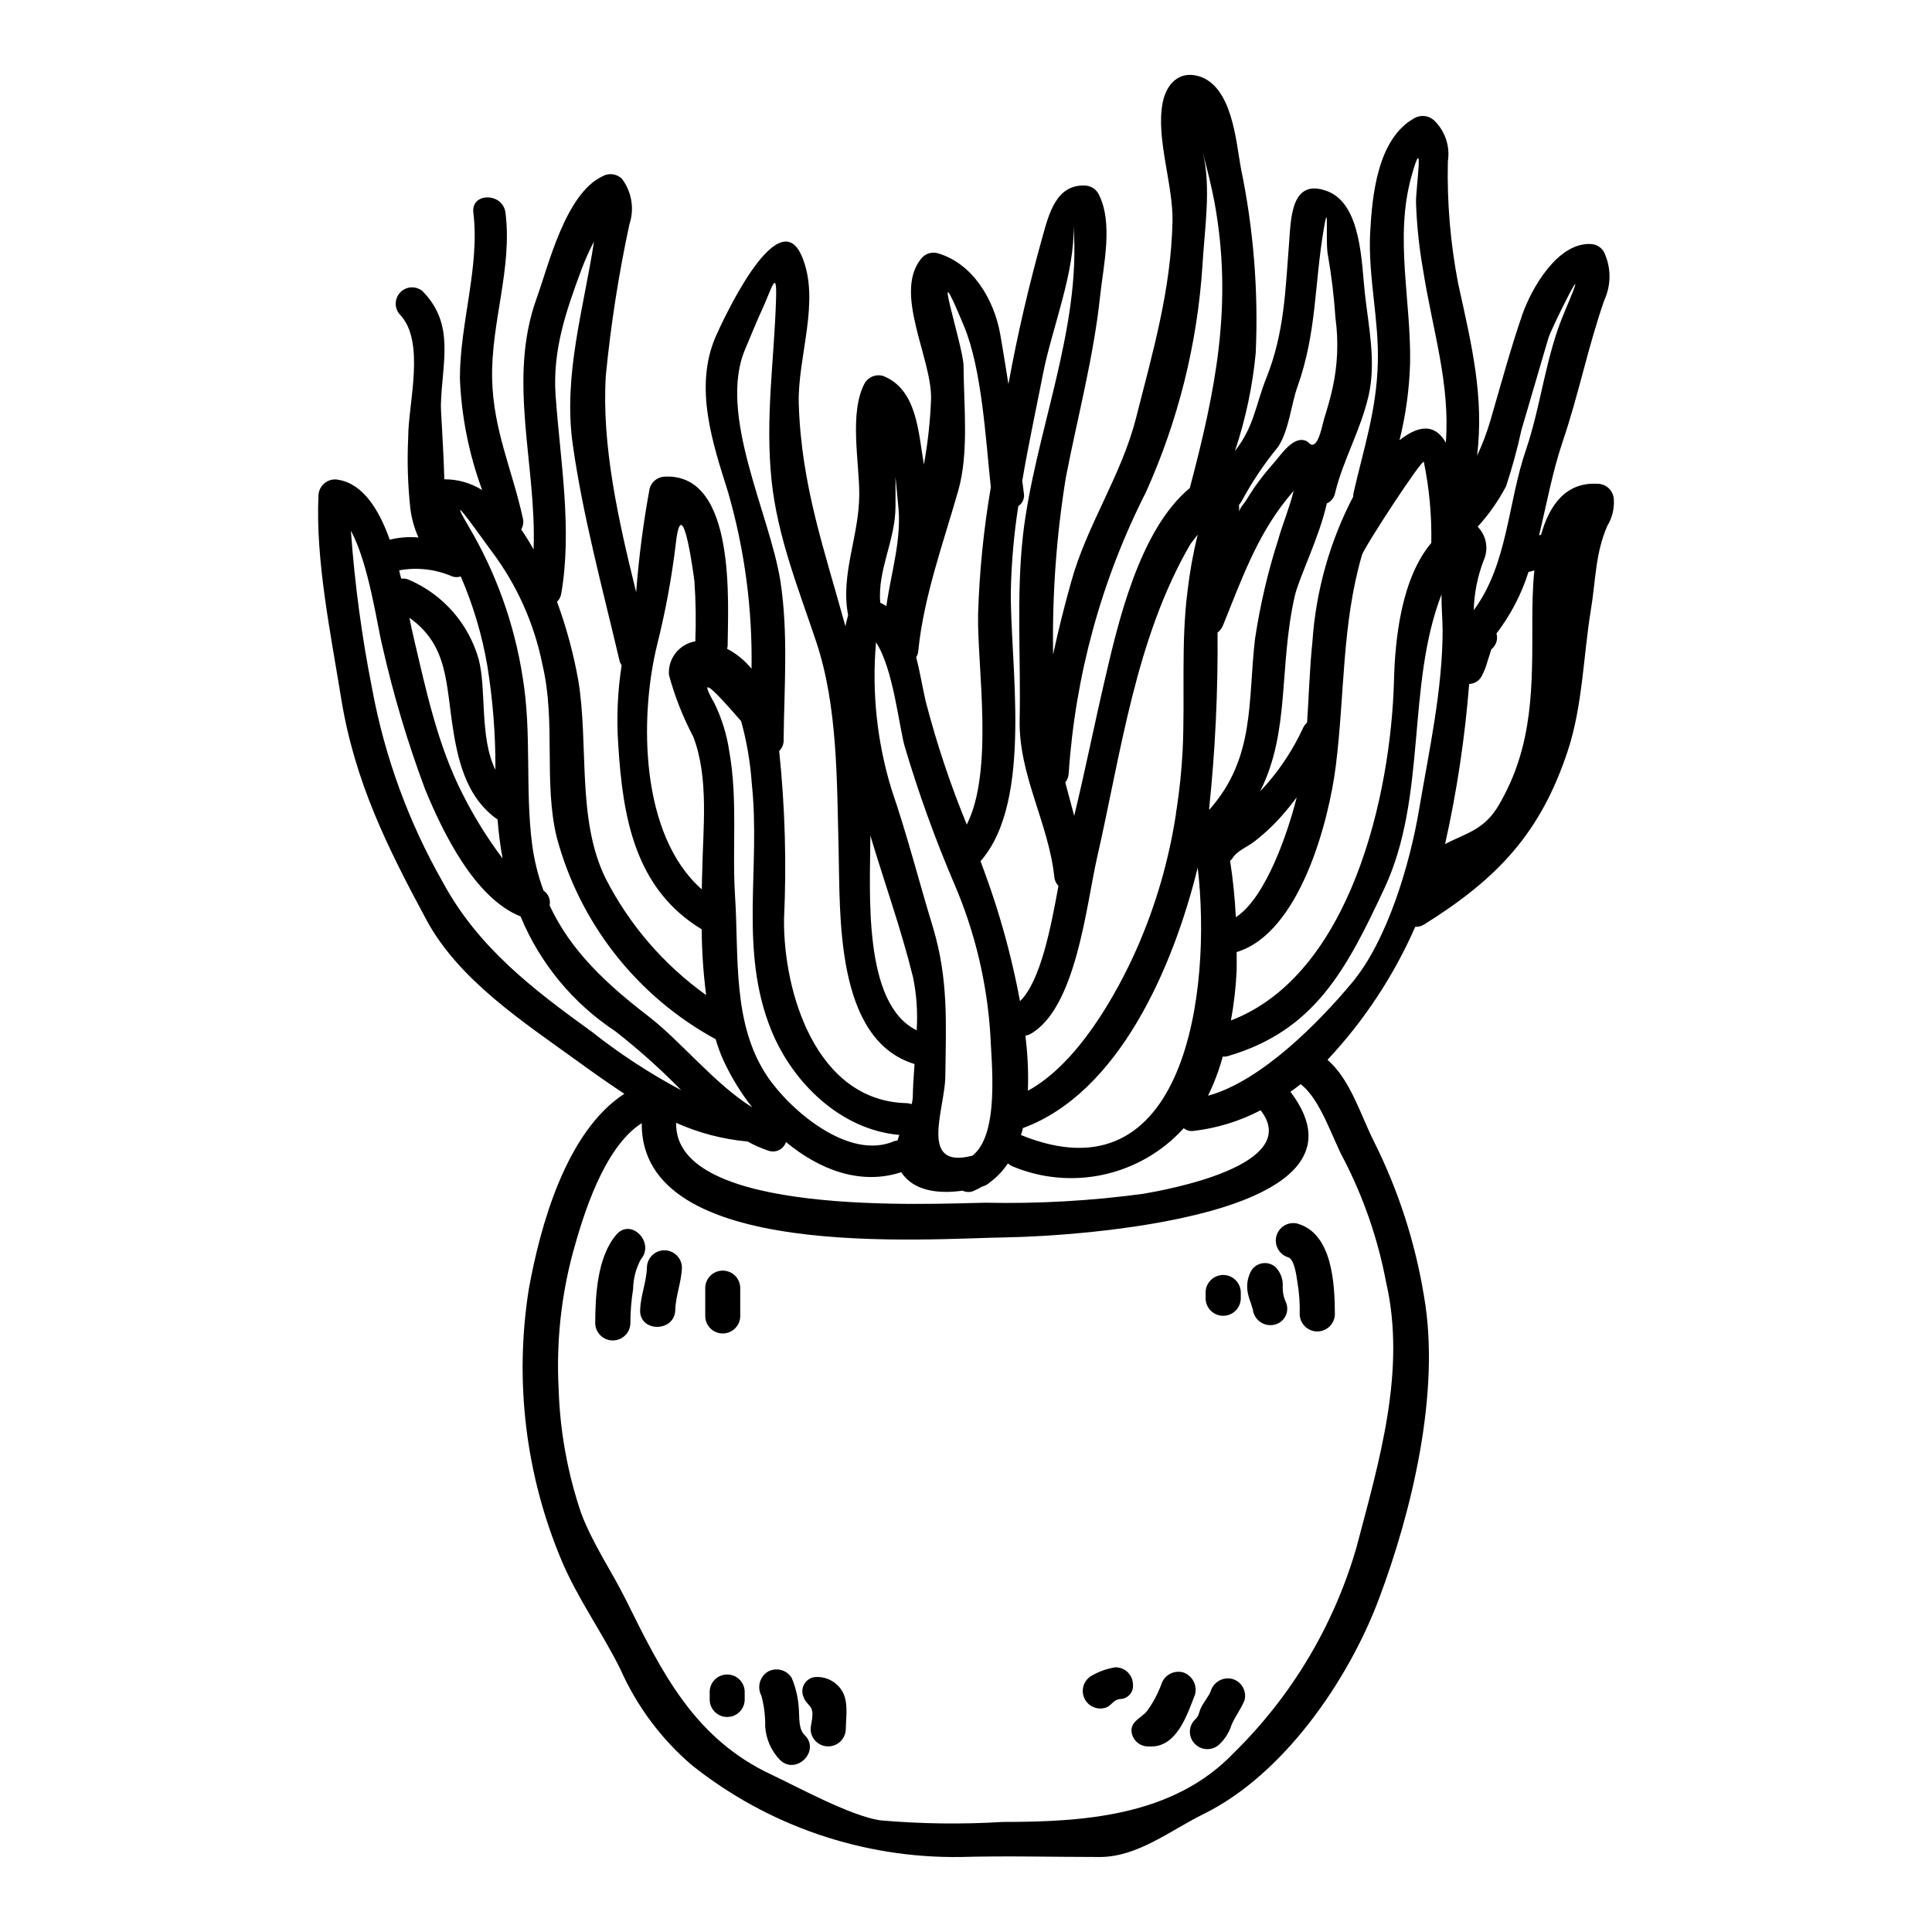 <?xml version="1.0" encoding="UTF-8"?>
<!-- The Best Svg Icon site in the world: iconSvg.co, Visit us! https://iconsvg.co -->
<svg fill="#000000" width="800px" height="800px" version="1.1" viewBox="144 144 512 512" xmlns="http://www.w3.org/2000/svg">
 <g>
  <path d="m462.76 184.41c2.281 9.273 0.43 20.5-0.094 29.914-1.352 20.773-6.426 41.137-14.984 60.117-11.785 23.227-18.746 48.598-20.469 74.586-0.051 0.852-0.367 1.664-0.902 2.328 0.789 2.949 1.574 5.902 2.363 8.848 2.902-11.941 5.281-23.926 8.09-35.965 3.473-14.938 9.133-39.812 22.547-50.898 6.816-25.859 11.539-48.691 6.496-75.992-0.812-4.328-1.953-8.656-3.047-12.938zm-34.293 19.355c0.52 12.082-5.66 27.211-7.992 38.965-1.855 9.512-3.938 19.074-5.566 28.688 0.145 1.09 0.289 2.188 0.43 3.324l-0.004 0.004c0.23 1.32-0.352 2.652-1.477 3.383-1.129 7.258-1.789 14.582-1.965 21.926-0.395 19.027 6.184 55.984-8.039 72.16 1.855 4.996 3.613 9.988 5.137 15.129 2.16 7.227 3.941 14.562 5.324 21.977 5.512-5.375 8.23-19.883 10.184-30.539-0.621-0.645-1.004-1.477-1.094-2.363-1.523-14.367-9.512-27.066-9.184-41.766 0.336-16.031-0.906-32.668 0.859-48.613 3.027-26.852 15.621-55.012 13.387-82.27zm143.22 72.738c0.129 2.422-0.484 4.828-1.754 6.894-3.188 7.324-3.047 14.508-4.328 22.168-2 12.176-2.188 25.305-6.043 37.152-7.231 22.07-18.691 34.105-38.148 46.281v-0.004c-0.707 0.441-1.531 0.656-2.363 0.625-5.691 12.984-13.559 24.902-23.258 35.246 6.09 5.231 8.801 14.695 12.32 21.648 6.473 12.934 10.945 26.777 13.27 41.051 4.426 25.215-3.188 56.988-12.078 80.488-8.137 21.5-25.258 46.332-46.379 56.699-8.613 4.234-17.414 11.371-27.449 11.371-12.32 0-24.641-0.336-36.91 0h-0.004c-25.879 0.371-51.082-8.254-71.305-24.406-8.113-6.969-14.57-15.664-18.895-25.449-4.805-9.656-11.324-18.738-15.465-28.539-9.609-22.762-12.641-47.762-8.75-72.16 2.996-16.508 9.801-41.625 25.305-51.707-4.277-2.805-8.562-5.848-12.891-8.988-14.168-10.234-30.965-21.254-39.48-36.961-10.512-19.504-19.121-36.863-22.691-58.938-2.754-17.125-6.797-36.488-5.992-53.656 0.039-1.324 0.672-2.559 1.727-3.363 1.051-0.805 2.41-1.09 3.699-0.777 6.418 1.141 10.629 7.894 13.461 15.844 2.484-0.621 5.059-0.816 7.609-0.574-1.074-2.406-1.793-4.953-2.137-7.562-0.691-6.332-0.887-12.711-0.578-19.074 0-8.895 4.723-25.496-2.332-32.586h0.004c-1.41-1.719-1.289-4.231 0.285-5.805 1.57-1.574 4.082-1.699 5.805-0.293 8.754 8.848 5.184 18.895 4.898 30.207-0.047 1.613 0.711 11.461 0.902 19.68v0.004c3.551-0.023 7.031 0.969 10.039 2.852-3.492-9.473-5.484-19.43-5.902-29.52-0.047-14.508 5.328-29.777 3.566-43.953-0.711-5.473 7.871-5.422 8.516 0 1.855 14.695-3.852 29.062-3.543 43.953 0.289 13.605 5.328 24.117 8.137 36.961 0.262 1.016 0.105 2.094-0.43 3 1.141 1.66 2.234 3.422 3.281 5.277 0.855-22.262-7.043-44.871 0.812-66.547 3.184-8.848 7.656-27.688 17.41-32.301v0.004c1.68-0.992 3.812-0.727 5.199 0.645 2.606 3.457 3.34 7.977 1.969 12.082-2.848 13.227-4.934 26.602-6.246 40.066-1.145 18.551 3.375 38.48 8.039 57.414h-0.004c0.707-9.223 1.898-18.402 3.574-27.496 0.527-1.855 2.215-3.141 4.141-3.148 18.934-0.789 16.598 33.918 16.531 44.871v-0.004c-0.023 0.258-0.07 0.512-0.141 0.762 2.496 1.301 4.699 3.098 6.473 5.281 0.266-15.824-1.832-31.602-6.219-46.809-4.094-12.988-9.055-27.688-3.328-41.102 1.234-2.805 16.41-36.535 22.879-21.402 5.043 11.844-1.18 26.641-0.812 39.102 0.664 21.691 6.848 38.816 12.367 58.984 0.191-1.047 0.477-2 0.711-2.949-2.09-11.02 2.953-20.883 2.953-32.156 0-8.566-2.711-21.551 1.426-29.305 0.973-1.691 2.973-2.504 4.852-1.969 9.055 3.519 9.371 14.957 10.848 23.496 1.051-5.75 1.688-11.566 1.902-17.406 0.234-10.895-10.32-28.496-2.332-37.488 1.07-1.102 2.664-1.52 4.137-1.094 9.23 2.711 14.844 12.18 16.508 21.359 0.789 4.426 1.473 8.891 2.188 13.32 2.426-13.32 5.422-26.164 9.086-39.246 1.664-5.996 3.664-13.648 11.082-13.383 1.52 0 2.922 0.82 3.668 2.141 4.043 7.66 1.332 18.934 0.473 27.066-1.703 16.211-5.992 32.145-9.086 48.125-2.519 15.52-3.648 31.23-3.379 46.949 1.379-6.469 2.996-12.844 4.723-19.027 4.176-15.328 13.398-28.316 17.305-43.855 4.422-17.457 9.18-33.629 9.609-51.801 0.234-9.797-4.519-22.309-2.57-31.727 0.953-4.566 4.141-8.324 9.371-6.894 9.086 2.523 10.035 17.504 11.32 24.402v-0.004c3.352 16.105 4.676 32.566 3.934 48.996-0.832 8.844-2.68 17.559-5.508 25.977 5.141-6.562 5.422-12.078 8.324-19.355 4.805-11.988 5.047-23.355 6.043-36.012 0.477-6.371 0.57-17.027 10.035-13.508 9.23 3.379 9.137 19.406 10.035 27.16 1 8.895 3 18.074 1 26.969-2.043 9.086-6.754 17.027-8.895 25.875-0.223 1.227-1.043 2.262-2.188 2.754-2.043 9.137-7.324 19.504-8.512 24.594-4.281 19.027-1.141 35.727-9.18 51.754h-0.004c4.731-4.992 8.602-10.727 11.465-16.98 0.254-0.484 0.594-0.918 1-1.285 0.477-7.133 0.664-14.316 1.426-21.594h-0.004c0.93-13.371 4.606-26.406 10.801-38.293-0.004-0.266 0.012-0.527 0.047-0.789 2.711-11.988 6.137-21.93 6.469-34.637 0.336-11.461-2.566-22.781-2.043-34.199 0.523-10.035 1.902-25.258 11.809-30.699 1.691-0.918 3.777-0.652 5.184 0.664 2.887 2.797 4.238 6.824 3.617 10.801-0.25 10.91 0.676 21.82 2.754 32.535 3.66 16.504 6.848 29.914 4.996 45.477 1.391-2.953 2.551-6.008 3.473-9.137 2.754-9.418 5.324-18.98 8.512-28.258 2.477-7.039 9.324-18.98 17.984-18.691 1.516 0 2.918 0.816 3.66 2.141 1.91 4.012 1.945 8.664 0.094 12.703-4.328 12.367-6.848 25.191-11.02 37.434-2.754 8.133-4.281 16.648-6.277 24.922l0.523-0.141c2.188-7.801 6.519-14.031 15.031-13.508 2.344 0.039 4.234 1.941 4.258 4.289zm-12.988-50.043c7.941-18.598-3.617 4.566-4.375 7.184-2.387 8.082-4.758 16.172-7.117 24.266-1.098 5.062-2.465 10.066-4.094 14.984-2.047 3.867-4.57 7.465-7.516 10.699 2.336 2.363 2.965 5.93 1.574 8.949-1.609 4.211-2.492 8.664-2.617 13.172 9.055-12.227 8.988-28.398 13.844-42.508 4.121-12.156 5.168-24.855 10.309-36.746zm-8.09 68.688c-0.355 0.137-0.723 0.25-1.094 0.332-0.141 0.039-0.285 0.055-0.43 0.047-1.863 5.91-4.746 11.445-8.512 16.363 0.418 1.395 0.012 2.906-1.047 3.902-0.285 0.234-0.285 0.191-0.523 0.953-0.238 0.758-0.477 1.473-0.711 2.234h-0.004c-0.383 1.484-0.941 2.922-1.664 4.277-0.66 1.203-1.91 1.965-3.281 2-1.125 14.277-3.258 28.453-6.379 42.43 5.711-2.996 10.465-3.707 14.367-10.559 9.137-15.742 8.754-31.441 8.754-49.043 0.008-3.473 0.055-8.133 0.531-12.938zm-23.449-33.82c1.18-15.793-3.473-29.52-6.09-46.137v-0.004c-1.008-5.769-1.613-11.605-1.812-17.461-0.098-3.758 2.363-19.785-1.238-6.894-4.473 16.172-0.047 32.773-0.332 49.324-0.191 6.918-1.133 13.789-2.805 20.504 6.102-4.801 9.887-3.566 12.285 0.664zm-0.859 49.664c0-2.906-0.332-6.188-0.285-9.465-9.371 24.258-3.758 53.531-15.125 77.867-10.035 21.457-18.457 37.816-41.625 44.523l0.004-0.004c-0.406 0.098-0.824 0.133-1.238 0.094-0.961 3.574-2.266 7.051-3.898 10.371 14.168-3.852 29.586-19.68 38.102-29.875 9.418-11.227 15.414-31.535 17.84-45.996 2.621-15.461 6.234-31.82 6.234-47.52zm-2.996-23.121c0.141-7.203-0.52-14.398-1.969-21.457-0.332-1.094-15.793 22.551-16.41 24.691-5.328 18.312-4.566 36.863-6.894 55.609-1.805 14.746-9.512 44.523-26.309 49.594 0 1.617 0.047 3.234 0 4.894-0.207 4.438-0.711 8.855-1.516 13.227 31.605-12.07 42.406-59.539 43.211-90.078 0.289-10.984 1.906-26.969 9.895-36.48zm-19.738 265.86c5.902-22.402 13.176-46.57 7.75-69.973v-0.004c-2.144-11.348-5.922-22.324-11.219-32.586-2.711-4.758-6.137-15.934-11.414-19.836-0.906 0.668-1.812 1.383-2.711 2 25.449 33.395-57.984 38.293-74.969 38.574-21.879 0.336-97.273 6.519-96.941-30.254-10.09 6.418-15.559 24.547-18.266 34.395v-0.004c-3.129 11.699-4.394 23.816-3.758 35.91 0.344 11.324 2.379 22.531 6.039 33.254 3.281 8.418 7.801 14.793 11.75 22.691 9.562 19.262 18.105 36.863 38.766 46.473 6.691 3.148 20.645 10.797 28.59 12.031 10.836 0.953 21.727 1.094 32.586 0.43 21.359 0 45.094-1.477 61.172-18.266v-0.004c15.441-15.145 26.688-34.039 32.633-54.836zm-6.414-306.91c1.344-6.09 1.602-12.371 0.758-18.551-0.367-5.516-1.023-11.012-1.969-16.461-0.789-3.375 0.332-15.742-1.094-7.324-2.57 14.938-1.859 27.551-6.996 41.957-1.711 4.801-2.281 11.75-5.184 16.031h0.004c-3.688 4.473-6.922 9.301-9.656 14.41-0.184 0.332-0.41 0.633-0.668 0.906 0.051 0.633 0.051 1.27 0 1.906 0.051-0.812 1.383-2.336 1.859-3.047 0.711-1.141 1.426-2.281 2.188-3.426h-0.004c1.574-2.234 3.269-4.379 5.082-6.422 1.969-2.188 5.473-7.754 8.941-5.801 0.477 0.285 0.859 1 1.477 0.859 1.711-0.289 2.566-5.422 2.996-6.805 0.836-2.715 1.645-5.406 2.266-8.234zm-9.516 108.5c-0.902 1.141-1.758 2.332-2.711 3.426-2.492 3.035-5.316 5.781-8.418 8.191-1.758 1.426-4.723 2.519-5.852 4.473l-0.004-0.004c-0.168 0.281-0.395 0.523-0.664 0.715 0.766 4.953 1.277 9.945 1.523 14.957 7.996-5.211 13.844-22.625 16.125-31.758zm-0.805-81.273c-0.527 0.617-1.145 1.383-1.859 2.281-8.039 9.988-12.129 21.738-16.887 33.457-0.312 0.73-0.805 1.367-1.426 1.859 0.137 15.613-0.609 31.227-2.238 46.758 0.047 0.047 0.047 0.094 0.094 0.141 12.18-13.75 10.137-28.688 12.082-45.289l0.004 0.004c1.336-8.906 3.387-17.684 6.137-26.258 1.188-4.219 3.066-8.625 4.094-12.953zm-39.723 186.3c5.707-0.996 42.336-7.477 30.969-22.117v0.004c-5.523 2.883-11.523 4.738-17.715 5.465-0.945 0.148-1.914-0.113-2.664-0.711-5.594 6.176-12.969 10.465-21.105 12.27-8.137 1.809-16.633 1.047-24.32-2.184-0.426-0.195-0.824-0.453-1.18-0.762-1.301 1.973-2.945 3.695-4.852 5.09-0.512 0.48-1.133 0.824-1.812 1-0.035 0.035-0.09 0.055-0.141 0.047-0.719 0.426-1.465 0.809-2.231 1.141-0.945 0.418-2.023 0.402-2.953-0.047-6.184 0.859-12.938 0.238-16.266-4.898-10.844 3.543-21.691-0.664-30.539-7.988l-0.004-0.004c-0.312 0.953-1.008 1.738-1.918 2.16s-1.957 0.449-2.887 0.074c-1.859-0.625-3.66-1.422-5.371-2.379-6.543-0.586-12.941-2.258-18.934-4.945-0.609 25.023 67.555 21.414 81.93 21.168 14.035 0.305 28.078-0.492 41.992-2.383zm-32.547-15.555c43.668 17.793 50.66-38.336 46.84-70.875-6.519 26.641-21.027 59.75-46.285 69.023h-0.047c-0.113 0.664-0.309 1.234-0.508 1.852zm46.836-159.11-1.902 2.473c-14.605 25.07-18.414 55.418-24.832 83.445-2.711 11.809-5.473 40.055-17.887 46.57h0.004c-0.336 0.137-0.688 0.23-1.047 0.281 0.621 4.844 0.844 9.727 0.664 14.605 13.035-7.039 23.449-25.305 29.016-38.008h0.004c4.93-11.301 8.371-23.199 10.23-35.387 0.004-0.371 0.051-0.738 0.148-1.098 0.801-5.199 1.34-10.438 1.617-15.695 0.664-13.938-0.477-28.258 1.281-42.148 0.59-5.062 1.492-10.086 2.703-15.039zm-59.715 164.59c7.231-5.566 5.09-24.352 4.754-32.301-0.895-13.734-4.141-27.215-9.586-39.859-5.035-11.773-9.391-23.828-13.039-36.105-1.52-5.043-3.043-20.832-7.656-27.781v0.004c-1.148 13.16 0.254 26.422 4.137 39.051 4.141 12.035 7.231 24.309 10.941 36.441 4.137 13.75 3.473 25.445 3.281 39.625-0.109 8.605-7.199 24.637 7.168 20.926zm4.898-177.12c-1.383-12.988-2.383-31.301-7.086-42.672-9.707-23.402-0.141 5.375-0.141 10.512 0.047 10.418 1.473 23.023-1.43 33.105-3.938 13.797-9.086 27.922-10.559 42.242v0.004c-0.027 0.656-0.227 1.293-0.57 1.852 1.047 3.996 1.711 8.184 2.523 11.656 2.883 11.125 6.523 22.039 10.891 32.668 7.277-14.414 2.711-42.117 2.996-55.703 0.34-11.293 1.465-22.547 3.375-33.684zm-19.648 143.88c0.301-4.688-0.02-9.391-0.953-13.992-3.09-12.594-7.562-25.016-11.32-37.578-0.047 14.703-2.141 44.574 12.273 51.57zm-1.047 17.887c0.051-2.805 0.238-5.852 0.477-8.941-21.168-6.422-19.68-39.816-20.121-56.891-0.477-17.934-0.188-37.863-5.945-55.039-4.723-14.129-10.184-27.59-11.809-42.57-1.758-16.844 0.711-32.062 1.18-48.473 0.238-8.137-1.281-2.234-3.519 2.613-1.664 3.57-3.09 7.231-4.66 10.895-7.371 17.266 6.516 43.668 9.32 61.457 2.141 13.891 1 28.211 0.859 42.148l0.004-0.004c0.039 1.09-0.391 2.144-1.18 2.898 1.547 14.82 1.977 29.734 1.281 44.621-0.188 18.934 8.266 48.137 32.488 48.711 0.457 0.016 0.91 0.113 1.336 0.281 0.152-0.559 0.25-1.133 0.289-1.711zm-4.043 11.32c0.141-0.477 0.289-0.953 0.477-1.473-15.352-1.336-28.16-13.605-33.918-27.734-8.66-21.359-2.754-43.051-5.184-65.504h0.004c-0.387-5.551-1.328-11.047-2.809-16.41-8.66-10.035-11.039-11.656-7.137-4.852 1.996 4.062 3.344 8.41 3.996 12.891 2.281 12.844 0.711 25.402 1.523 38.293 1.047 15.934-0.812 33.918 8.562 47.809 5.902 8.801 21.551 22.402 33.586 17.168 0.281-0.098 0.555-0.098 0.898-0.191zm-2.949-141.61c1.281-9.086 4.234-18.105 3.09-27.211-0.141-1.141-0.332-3.801-0.664-7.039v7.754c0 9.055-4.801 16.84-4.043 25.586l0.004-0.004c0.555 0.277 1.094 0.578 1.617 0.91zm-35.531 132.85c-3.039-3.852-5.609-8.051-7.66-12.508-0.812-1.805-1.496-3.664-2.043-5.566-20.809-11.328-36.051-30.711-42.145-53.609-3.473-14.508-0.188-30.398-3.711-45.43h-0.004c-2.172-11.031-6.824-21.422-13.602-30.391-1.574-2.047-12.938-18.312-6.09-6.613 7.328 12.355 12.219 26 14.414 40.195 2.426 14.602 0.617 29.398 2.473 44.047 0.547 4.238 1.57 8.406 3.047 12.418 1.285 0.863 1.922 2.418 1.617 3.938 5.512 11.895 14.891 20.695 26.164 29.352 8.652 6.664 17.551 17.938 27.539 24.168zm-13.273-62.266c0.188-11.512 1.859-24.973-2.363-35.965h0.004c-2.75-5.207-4.914-10.703-6.453-16.387-0.32-4.324 2.711-8.184 6.992-8.895 0.203-5.312 0.125-10.633-0.238-15.938 0.047 0.43-3.188-25.543-4.949-9.891h0.004c-1.082 9.02-2.734 17.957-4.949 26.766-4.723 19.309-4.519 50.383 11.844 64.785 0.016-1.527 0.062-3.004 0.109-4.477zm1.047 32.488c-0.75-5.793-1.141-11.621-1.18-17.457-0.051 0.004-0.105-0.012-0.141-0.051-17.648-10.797-20.789-29.73-21.98-48.945-0.473-6.988-0.172-14.012 0.906-20.934-0.23-0.316-0.406-0.672-0.523-1.047-4.375-18.691-9.84-38.766-12.461-57.699-2.523-18.172 2.949-35.863 5.66-53.562v0.004c-1.223 2.328-2.301 4.727-3.234 7.184-4.137 11.133-7.801 21.547-6.941 33.676 1.234 17.219 4.469 35.391 1.473 52.562h-0.004c-0.145 0.777-0.527 1.492-1.094 2.047 2.465 6.723 4.34 13.645 5.613 20.691 2.856 17.125-0.43 36.77 7.184 52.469v-0.004c6.281 12.355 15.449 23.012 26.723 31.07zm-6.613 25.211 0.004-0.004c-5.481-5.602-11.328-10.828-17.504-15.648-11.203-7.402-19.934-17.988-25.07-30.395-12.227-4.852-20.738-22.598-25.309-33.727-4.637-12.395-8.422-25.094-11.332-38.004-1.281-4.996-3.566-21.785-8.324-30.492 1.012 14.121 2.902 28.168 5.66 42.055 3.336 17.953 9.652 35.219 18.695 51.086 9.324 17.266 23.832 28.34 39.531 39.672v-0.004c7.402 5.856 15.316 11.031 23.652 15.461zm-47.328-61.41c-0.637-3.43-1.082-6.891-1.336-10.371-0.047-0.047-0.094 0-0.141-0.047-7.519-5.324-10.09-14.168-11.512-22.973-2.141-12.891-1.234-22.926-11.703-30.395 0.395 1.996 0.762 3.758 1.094 5.117 3.328 14.168 6.375 28.684 13.082 41.766h0.004c2.996 5.934 6.516 11.59 10.512 16.902zm-1.906-23.496c0.051-9.227-0.668-18.441-2.141-27.551-1.391-8.148-3.754-16.102-7.043-23.688-0.805 0.273-1.688 0.242-2.469-0.094-4.367-1.859-9.18-2.387-13.844-1.523 0.145 0.758 0.336 1.477 0.523 2.188 0.801-0.086 1.609 0.062 2.328 0.43 8.902 3.918 15.586 11.613 18.223 20.973 2.098 8.098 0.191 20.746 4.426 29.266z"/>
  <path d="m487.77 468.25c9.418 2.613 9.941 16.172 9.988 24.07v-0.004c-0.074 2.523-2.141 4.531-4.664 4.531-2.523 0-4.586-2.008-4.66-4.531 0.078-2.883-0.129-5.766-0.617-8.609-0.234-1.473-0.758-6.043-2.473-6.516-2.371-0.75-3.731-3.234-3.082-5.637 0.652-2.398 3.082-3.859 5.508-3.305z"/>
  <path d="m484.64 488.8c0.719 1.379 0.648 3.039-0.184 4.352-0.836 1.312-2.305 2.086-3.859 2.023-2.535-0.035-4.578-2.082-4.613-4.613 0.094 0.949-0.395-0.953-0.477-1.18-0.309-0.746-0.551-1.512-0.727-2.297-0.512-2.012-0.289-4.141 0.633-6 0.578-1.164 1.652-2 2.922-2.269 1.273-0.266 2.594 0.059 3.594 0.887 1.461 1.426 2.195 3.438 1.996 5.469-0.008 1.246 0.234 2.481 0.715 3.629z"/>
  <path d="m470.56 588.93c2.469 0.688 3.914 3.238 3.234 5.707-0.953 2.336-2.473 4.234-3.426 6.473h0.004c-0.605 1.934-1.688 3.684-3.148 5.09-1.805 1.785-4.711 1.785-6.516 0-0.879-0.855-1.375-2.031-1.375-3.258s0.496-2.402 1.375-3.258c0.902-0.762 0.996-1.668 1.426-2.805 0.711-1.668 2.047-3.047 2.711-4.664 0.715-2.453 3.238-3.902 5.715-3.285z"/>
  <path d="m472.82 486.42v1.746c-0.074 2.523-2.141 4.531-4.664 4.531-2.523 0-4.59-2.008-4.66-4.531v-1.758c0.074-2.523 2.144-4.527 4.668-4.523 2.519 0.004 4.586 2.012 4.656 4.535z"/>
  <path d="m457.46 587.17c2.477 0.793 3.898 3.387 3.234 5.902-2.094 5.371-4.898 14.27-12.227 13.746-1.172 0.059-2.324-0.355-3.191-1.148-0.867-0.797-1.383-1.906-1.422-3.082 0-2.617 2.856-3.426 4.188-5.234 1.539-2.141 2.789-4.477 3.711-6.945 0.734-2.426 3.246-3.852 5.707-3.238z"/>
  <path d="m444.25 590.45c0.09 0.945-0.211 1.887-0.828 2.606-0.621 0.715-1.508 1.152-2.453 1.203-2.043 0.094-2.281 1.805-4.09 2.332v-0.004c-2.215 0.637-4.562-0.445-5.516-2.543-0.953-2.098-0.227-4.578 1.711-5.828 1.996-1.203 4.211-2.008 6.516-2.363 1.23-0.008 2.41 0.473 3.285 1.332 0.875 0.863 1.367 2.039 1.375 3.266z"/>
  <path d="m366.48 591.16c2.613 3.047 1.711 7.519 1.66 11.18v-0.004c-0.102 2.5-2.16 4.473-4.66 4.473s-4.559-1.973-4.66-4.473c0.047-1.473 0.855-3.902 0.285-5.324h-0.004c-0.008-0.102-0.039-0.199-0.094-0.289-0.57-1.047-1.711-1.758-2.094-3.09-0.445-1.078-0.367-2.301 0.211-3.312 0.574-1.016 1.586-1.707 2.742-1.875 2.516-0.234 4.988 0.777 6.613 2.715z"/>
  <path d="m357.25 603.82c4.281 4.184-2.281 10.75-6.566 6.566-2.289-2.387-3.668-5.5-3.898-8.801 0.051-2.762-0.285-5.516-1-8.184-1.207-2.234-0.477-5.016 1.668-6.371 2.223-1.262 5.051-0.523 6.371 1.664 1.152 2.762 1.797 5.711 1.902 8.703 0.145 2.094-0.094 4.852 1.523 6.422z"/>
  <path d="m341.35 592.21v2.363-0.004c-0.102 2.488-2.148 4.449-4.637 4.449-2.488 0-4.535-1.961-4.637-4.449v-2.363 0.004c0.102-2.488 2.148-4.449 4.637-4.449 2.488 0 4.535 1.961 4.637 4.449z"/>
  <path d="m340.17 485.18v7.754c-0.102 2.484-2.148 4.449-4.637 4.449-2.488 0-4.535-1.965-4.637-4.449v-7.754c0.102-2.488 2.148-4.453 4.637-4.453 2.488 0 4.535 1.965 4.637 4.453z"/>
  <path d="m315.44 479.85c0.074-2.508 2.129-4.504 4.637-4.504 2.512 0 4.566 1.996 4.641 4.504-0.094 3.852-1.664 7.477-1.762 11.324-0.188 5.945-9.512 5.945-9.32 0 0.141-3.898 1.711-7.469 1.805-11.324z"/>
  <path d="m307.3 471.24c3.852-4.613 10.371 2 6.519 6.519v-0.004c-1.305 2.43-2.004 5.137-2.043 7.894-0.477 2.996-0.719 6.023-0.719 9.055-0.07 2.523-2.137 4.527-4.66 4.527-2.523 0-4.59-2.004-4.664-4.527 0.051-7.43 0.523-17.516 5.566-23.465z"/>
 </g>
</svg>